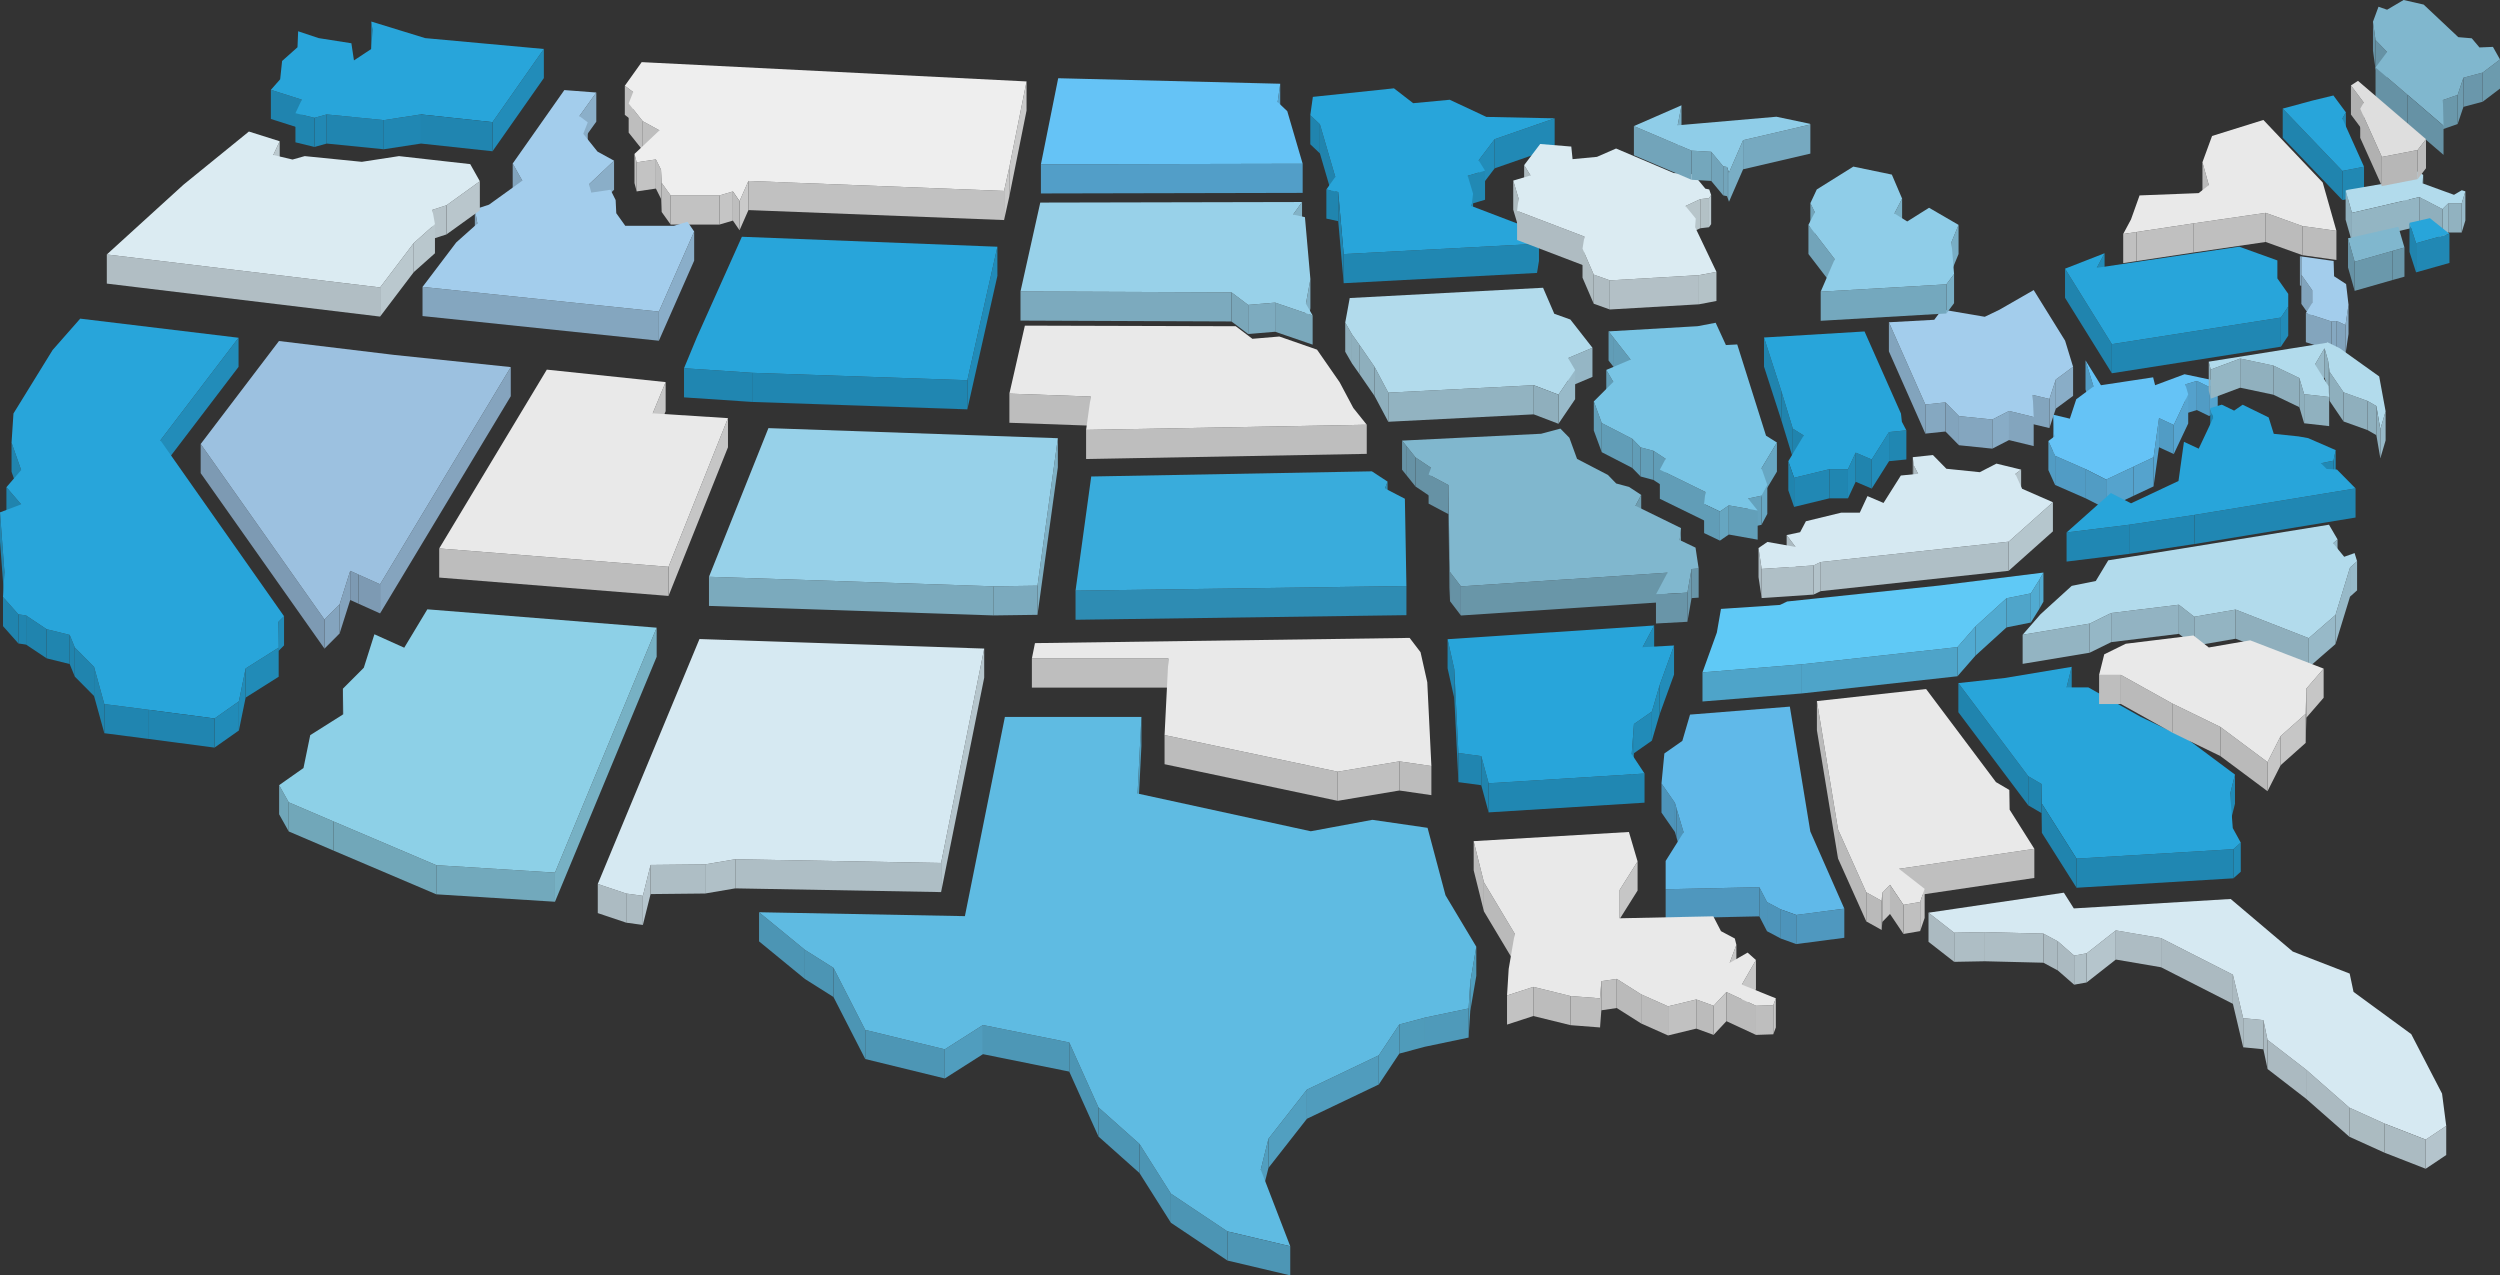 <?xml version="1.0" encoding="UTF-8"?>
<svg id="Layer_2" data-name="Layer 2" xmlns="http://www.w3.org/2000/svg" xmlns:xlink="http://www.w3.org/1999/xlink" viewBox="0 0 3896.85 1987.99">
  <rect x="0" y="0" width="3896.85" height="1987.99" fill="#333333" stroke="none"/>
  <defs>
    <style>
      .cls-1 {
        fill: #b7b7b7;
      }

      .cls-2 {
        fill: #7baabe;
      }

      .cls-3 {
        fill: #82a4bd;
      }

      .cls-4 {
        fill: #e9e9e9;
      }

      .cls-5 {
        fill: #dbebf2;
      }

      .cls-6 {
        fill: #51aad1;
      }

      .cls-7 {
        fill: #73a5bb;
      }

      .cls-8 {
        fill: #90b1bf;
      }

      .cls-9 {
        fill: #7caabe;
      }

      .cls-10 {
        fill: #abbac1;
      }

      .cls-11 {
        fill: #4f9bba;
      }

      .cls-12 {
        fill: #98d1e9;
      }

      .cls-13 {
        fill: #2189b4;
      }

      .cls-14 {
        fill: #c5c5c5;
      }

      .cls-15 {
        fill: #84a3bd;
      }

      .cls-16 {
        fill: #39acdc;
      }

      .cls-17 {
        fill: #6d9caf;
      }

      .cls-18 {
        fill: #cacaca;
      }

      .cls-19 {
        fill: #28a5da;
      }

      .cls-20 {
        fill: #519fc0;
      }

      .cls-21 {
        fill: #76a9c0;
      }

      .cls-22 {
        fill: #4c95b4;
      }

      .cls-23 {
        fill: #bfbfbf;
      }

      .cls-24 {
        fill: #79c5e5;
      }

      .cls-25 {
        fill: #6c9bae;
      }

      .cls-26 {
        fill: #218bb8;
      }

      .cls-27 {
        fill: #6996a9;
      }

      .cls-28 {
        fill: silver;
      }

      .cls-29 {
        fill: #7dabbf;
      }

      .cls-30 {
        fill: #79aec5;
      }

      .cls-31 {
        fill: #92b3c2;
      }

      .cls-32 {
        fill: #82b2c6;
      }

      .cls-33 {
        fill: #509ebe;
      }

      .cls-34 {
        fill: #a3cdec;
      }

      .cls-35 {
        fill: #2087b3;
      }

      .cls-36 {
        fill: #4ea4c9;
      }

      .cls-37 {
        fill: #b5c5cc;
      }

      .cls-38 {
        fill: #bababa;
      }

      .cls-39 {
        isolation: isolate;
      }

      .cls-40 {
        fill: #619db7;
      }

      .cls-41 {
        fill: #80b7ce;
      }

      .cls-42 {
        fill: #72a4ba;
      }

      .cls-43 {
        fill: #7aa7ba;
      }

      .cls-44 {
        fill: #519cc4;
      }

      .cls-45 {
        fill: #218ab7;
      }

      .cls-46 {
        fill: #80b0c5;
      }

      .cls-47 {
        fill: #4f9aba;
      }

      .cls-48 {
        fill: #9cc1e0;
      }

      .cls-49 {
        fill: #b6c3c9;
      }

      .cls-50 {
        fill: #afbfc6;
      }

      .cls-51 {
        fill: #c9c9c9;
      }

      .cls-52 {
        fill: #51aad0;
      }

      .cls-53 {
        fill: #60b9e9;
      }

      .cls-54 {
        fill: #2188b4;
      }

      .cls-55 {
        fill: #70a6b9;
      }

      .cls-56 {
        fill: #8bafc9;
      }

      .cls-57 {
        fill: #83a5bd;
      }

      .cls-58 {
        fill: #74a8be;
      }

      .cls-59 {
        fill: #b7c5ca;
      }

      .cls-60 {
        fill: #89adc7;
      }

      .cls-61 {
        fill: #4d97b6;
      }

      .cls-62 {
        fill: #66a6c1;
      }

      .cls-63 {
        fill: #2188b3;
      }

      .cls-64 {
        fill: #56a5d1;
      }

      .cls-65 {
        fill: #dedede;
      }

      .cls-66 {
        fill: #93b5c3;
      }

      .cls-67 {
        fill: #c3c3c3;
      }

      .cls-68 {
        fill: #4d96b5;
      }

      .cls-69 {
        fill: #509cbd;
      }

      .cls-70 {
        fill: #bdbdbd;
      }

      .cls-71 {
        fill: #abbbc1;
      }

      .cls-72 {
        fill: #b5c5cd;
      }

      .cls-73 {
        fill: #6c9aae;
      }

      .cls-74 {
        fill: #77b1c4;
      }

      .cls-75 {
        fill: #3092ba;
      }

      .cls-76 {
        fill: #2084af;
      }

      .cls-77 {
        fill: #6c9aad;
      }

      .cls-78 {
        fill: #7baabd;
      }

      .cls-79 {
        fill: #519cc5;
      }

      .cls-80 {
        fill: #95b6c5;
      }

      .cls-81 {
        fill: #4fa5ca;
      }

      .cls-82 {
        fill: #5fc9f6;
      }

      .cls-83 {
        fill: #97d1e9;
      }

      .cls-84 {
        fill: #97bac8;
      }

      .cls-85 {
        fill: #51abd1;
      }

      .cls-86 {
        fill: #519ebf;
      }

      .cls-87 {
        fill: #529ec8;
      }

      .cls-88 {
        fill: #b9c6cc;
      }

      .cls-89 {
        fill: #6995a8;
      }

      .cls-90 {
        fill: #4f97be;
      }

      .cls-91 {
        fill: #2189b5;
      }

      .cls-92 {
        fill: #7d9ab3;
      }

      .cls-93 {
        fill: #2086b1;
      }

      .cls-94 {
        fill: #95b7c6;
      }

      .cls-95 {
        fill: #6692a5;
      }

      .cls-96 {
        fill: #b2dbec;
      }

      .cls-97 {
        fill: #adbcc3;
      }

      .cls-98 {
        fill: #8eafbd;
      }

      .cls-99 {
        fill: #4f98bf;
      }

      .cls-100 {
        fill: #afbcc1;
      }

      .cls-101 {
        fill: #8dd0e7;
      }

      .cls-102 {
        fill: #92b3c1;
      }

      .cls-103 {
        fill: #2087b2;
      }

      .cls-104 {
        fill: #8aaec9;
      }

      .cls-105 {
        fill: #98bac9;
      }

      .cls-106 {
        fill: #74a7bc;
      }

      .cls-107 {
        fill: #afbcc2;
      }

      .cls-108 {
        fill: #2085b0;
      }

      .cls-109 {
        clip-path: url(#clippath);
      }

      .cls-110 {
        fill: #7fb0c4;
      }

      .cls-111 {
        fill: #509dbe;
      }

      .cls-112 {
        fill: #2e8cb3;
      }

      .cls-113 {
        fill: #bebebe;
      }

      .cls-114 {
        fill: #91b2c0;
      }

      .cls-115 {
        fill: #83a5be;
      }

      .cls-116 {
        fill: #4d94bb;
      }

      .cls-117 {
        fill: none;
      }

      .cls-118 {
        fill: #79afc5;
      }

      .cls-119 {
        fill: #4d94ba;
      }

      .cls-120 {
        fill: #96b8c6;
      }

      .cls-121 {
        fill: #78adc4;
      }

      .cls-122 {
        fill: #85a4be;
      }

      .cls-123 {
        fill: #6a97ab;
      }

      .cls-124 {
        fill: #72a9bc;
      }

      .cls-125 {
        fill: #c1c1c1;
      }

      .cls-126 {
        fill: #b3c1c6;
      }

      .cls-127 {
        fill: #bcbcbc;
      }

      .cls-128 {
        fill: #b5c6cd;
      }

      .cls-129 {
        fill: #b1b1b1;
      }

      .cls-130 {
        fill: #6996a8;
      }

      .cls-131 {
        fill: #88acc6;
      }

      .cls-132 {
        fill: #b3c0c6;
      }

      .cls-133 {
        fill: #7aa8bb;
      }

      .cls-134 {
        fill: #b1bec4;
      }

      .cls-135 {
        fill: #71a7b9;
      }

      .cls-136 {
        fill: #b8c5cb;
      }

      .cls-137 {
        fill: #bbb;
      }

      .cls-138 {
        fill: #bac8ce;
      }

      .cls-139 {
        fill: #b0c0c7;
      }

      .cls-140 {
        fill: #218cb8;
      }

      .cls-141 {
        fill: #2085af;
      }

      .cls-142 {
        fill: #b9c7cd;
      }

      .cls-143 {
        fill: #abbbc2;
      }

      .cls-144 {
        fill: #adbdc4;
      }

      .cls-145 {
        fill: #8aaec8;
      }

      .cls-146 {
        fill: #629eb8;
      }

      .cls-147 {
        fill: #90b0be;
      }

      .cls-148 {
        fill: #c2c2c2;
      }

      .cls-149 {
        fill: #509dbd;
      }

      .cls-150 {
        fill: #85a8c1;
      }

      .cls-151 {
        fill: #aebec5;
      }

      .cls-152 {
        fill: #93b4c2;
      }

      .cls-153 {
        fill: #65c3f6;
      }

      .cls-154 {
        fill: #2084ae;
      }

      .cls-155 {
        fill: #acbbc2;
      }

      .cls-156 {
        fill: #55a4cf;
      }

      .cls-157 {
        fill: #6d9baf;
      }

      .cls-158 {
        fill: #54a1cc;
      }

      .cls-159 {
        fill: #84a6bf;
      }

      .cls-160 {
        fill: #55a3cd;
      }

      .cls-161 {
        fill: #8fcde8;
      }

      .cls-162 {
        fill: #c6c6c6;
      }

      .cls-163 {
        fill: #eee;
      }

      .cls-164 {
        fill: #d6e9f2;
      }

      .cls-165 {
        fill: #64a2bd;
      }

      .cls-166 {
        fill: #79afc6;
      }

      .cls-167 {
        fill: #228cb9;
      }

      .cls-168 {
        fill: #5fbbe2;
      }

      .cls-169 {
        fill: #84a4be;
      }

      .cls-170 {
        fill: #8fafbd;
      }

      .cls-171 {
        fill: #218bb7;
      }

      .cls-172 {
        fill: #6a98ab;
      }

      .cls-173 {
        fill: #97b9c8;
      }

      .cls-174 {
        fill: #c4c4c4;
      }

      .cls-175 {
        fill: #b4c4cc;
      }

      .cls-176 {
        fill: #67a7c3;
      }

      .cls-177 {
        fill: #b4c2c7;
      }

      .cls-178 {
        fill: #629fb9;
      }

      .cls-179 {
        fill: #94b6c4;
      }

      .cls-180 {
        fill: #b3c3ca;
      }
    </style>
    <clipPath id="clippath">
      <path class="cls-117" d="M3755.1,279.44v45.4c0-.22-8.57-.72-8.57-1.43v-45.4c0,.71,8.57,1.21,8.57,1.43Z"/>
    </clipPath>
  </defs>
  <g id="countries">
    <g class="cls-39">
      <polygon class="cls-38" points="3443.03 288.56 3443.03 333.96 3433.03 298.32 3433.03 252.92 3443.03 288.56"/>
      <polygon class="cls-23" points="3531.53 331.78 3531.53 377.17 3419.45 393.54 3419.45 348.14 3531.53 331.78"/>
      <polygon class="cls-137" points="3588.76 352.33 3588.76 397.73 3531.53 377.17 3531.53 331.78 3588.76 352.33"/>
      <polygon class="cls-127" points="3641.86 359.83 3641.86 405.22 3588.76 397.73 3588.76 352.33 3641.86 359.83"/>
      <polygon class="cls-28" points="3419.45 348.14 3419.45 393.54 3330.09 407.02 3330.09 361.62 3419.45 348.14"/>
      <polygon class="cls-28" points="3330.09 361.62 3330.09 407.02 3309.53 410.14 3309.53 364.74 3330.09 361.62"/>
      <polygon class="cls-4" points="3528.03 186.98 3620.53 284.55 3641.86 359.83 3588.76 352.33 3531.53 331.78 3419.45 348.14 3330.09 361.62 3309.53 364.74 3321.67 342.02 3335.03 304.6 3427.03 301.04 3443.03 288.56 3433.03 252.92 3448.03 211.94 3528.03 186.98"/>
    </g>
    <g class="cls-39">
      <rect class="cls-113" x="1608.43" y="1026.41" width="212.81" height="45.4"/>
      <polygon class="cls-127" points="2231.16 1194.03 2231.16 1239.43 2181.24 1232.19 2181.24 1186.79 2231.16 1194.03"/>
      <polygon class="cls-127" points="2085.12 1202.88 2085.12 1248.28 1815.25 1191.2 1815.25 1145.8 2085.12 1202.88"/>
      <polygon class="cls-28" points="2181.24 1186.79 2181.24 1232.19 2085.12 1248.28 2085.12 1202.88 2181.24 1186.79"/>
      <polygon class="cls-4" points="2197.24 994.33 2214.26 1016.61 2224.75 1063.4 2231.16 1194.03 2181.24 1186.79 2085.12 1202.88 1815.25 1145.8 1821.24 1026.41 1608.43 1026.41 1613.24 1002.46 2197.24 994.33"/>
    </g>
    <g class="cls-39">
      <polygon class="cls-162" points="1037.57 595.6 1037.57 640.99 1017.39 689.67 1017.39 644.27 1037.57 595.6"/>
      <polygon class="cls-162" points="1134.72 651.78 1134.72 697.18 1042.06 928.9 1042.06 883.5 1134.72 651.78"/>
      <polygon class="cls-70" points="1042.06 883.5 1042.06 928.9 684.61 900.28 684.61 854.88 1042.06 883.5"/>
      <polygon class="cls-4" points="852.34 576.16 1037.57 595.6 1017.39 644.27 1134.72 651.78 1042.06 883.5 684.61 854.88 852.34 576.16"/>
    </g>
    <g class="cls-39">
      <polygon class="cls-113" points="986.93 143.5 986.93 188.9 973.93 179.1 973.93 133.7 986.93 143.5"/>
      <polygon class="cls-113" points="1001.92 188.94 1001.92 234.34 979.93 206.72 979.93 161.32 1001.92 188.94"/>
      <polygon class="cls-113" points="1027.93 203.2 1027.93 248.6 1001.92 234.34 1001.92 188.94 1027.93 203.2"/>
      <polygon class="cls-113" points="992.38 252.98 992.38 298.38 988.99 285.34 988.99 239.94 992.38 252.98"/>
      <polygon class="cls-67" points="1022.38 248.53 1022.38 293.92 992.38 298.38 992.38 252.98 1022.38 248.53"/>
      <polygon class="cls-51" points="1600.12 126.94 1600.12 172.34 1573.18 306.55 1573.18 261.16 1600.12 126.94"/>
      <polygon class="cls-113" points="1030.38 264.56 1030.38 309.96 1022.38 293.92 1022.38 248.53 1030.38 264.56"/>
      <polygon class="cls-113" points="1031.38 285.06 1031.38 330.46 1030.38 309.96 1030.38 264.56 1031.38 285.06"/>
      <polygon class="cls-51" points="1573.18 261.16 1573.18 306.55 1565.07 343.01 1565.07 297.61 1573.18 261.16"/>
      <polygon class="cls-125" points="1565.07 297.61 1565.07 343.01 1166.62 327.45 1166.62 282.05 1565.07 297.61"/>
      <polygon class="cls-113" points="1045.39 304.66 1045.39 350.06 1031.38 330.46 1031.38 285.06 1045.39 304.66"/>
      <polygon class="cls-14" points="1142.38 298.43 1142.38 343.83 1121.38 350.06 1121.38 304.66 1142.38 298.43"/>
      <rect class="cls-148" x="1045.39" y="304.66" width="76" height="45.4"/>
      <polygon class="cls-18" points="1166.62 282.05 1166.62 327.45 1152.76 358.94 1152.76 313.54 1166.62 282.05"/>
      <polygon class="cls-163" points="1000.22 96.85 1600.12 126.94 1573.18 261.16 1565.07 297.61 1166.62 282.05 1152.76 313.54 1142.38 298.43 1121.38 304.66 1045.39 304.66 1031.38 285.06 1030.38 264.56 1022.38 248.53 992.38 252.98 988.99 239.94 1027.93 203.2 1001.92 188.94 979.93 161.32 986.93 143.5 973.93 133.7 1000.22 96.85"/>
      <polygon class="cls-113" points="1152.76 313.54 1152.76 358.94 1142.38 343.83 1142.38 298.43 1152.76 313.54"/>
    </g>
    <g class="cls-39">
      <polygon class="cls-149" points="1779.17 1117.52 1779.17 1162.92 1773.18 1282.31 1773.18 1236.91 1779.17 1117.52"/>
      <polygon class="cls-22" points="1254.68 1480.6 1254.68 1526 1183.15 1467.35 1183.15 1421.95 1254.68 1480.6"/>
      <polygon class="cls-22" points="1299.17 1508.66 1299.17 1554.06 1254.68 1526 1254.68 1480.6 1299.17 1508.66"/>
      <polygon class="cls-33" points="2301.17 1475.7 2301.17 1521.09 2291.75 1575.94 2291.75 1530.54 2301.17 1475.7"/>
      <polygon class="cls-149" points="2291.75 1530.54 2291.75 1575.94 2289.17 1617.32 2289.17 1571.92 2291.75 1530.54"/>
      <polygon class="cls-47" points="2289.17 1571.92 2289.17 1617.32 2221.18 1631.58 2221.18 1586.18 2289.17 1571.92"/>
      <polygon class="cls-11" points="2221.18 1586.18 2221.18 1631.58 2181.17 1642.27 2181.17 1596.87 2221.18 1586.18"/>
      <polygon class="cls-22" points="1348.67 1605.34 1348.67 1650.74 1299.17 1554.06 1299.17 1508.66 1348.67 1605.34"/>
      <polygon class="cls-61" points="1666.67 1624.94 1666.67 1670.34 1532.18 1643.17 1532.18 1597.77 1666.67 1624.94"/>
      <polygon class="cls-68" points="1472.68 1635.64 1472.68 1681.04 1348.67 1650.74 1348.67 1605.34 1472.68 1635.64"/>
      <polygon class="cls-111" points="1532.18 1597.77 1532.18 1643.17 1472.68 1681.04 1472.68 1635.64 1532.18 1597.77"/>
      <polygon class="cls-20" points="2181.17 1596.87 2181.17 1642.27 2149.18 1690.39 2149.18 1644.99 2181.17 1596.87"/>
      <polygon class="cls-69" points="2149.18 1644.99 2149.18 1690.39 2037.17 1743.85 2037.17 1698.45 2149.18 1644.99"/>
      <polygon class="cls-22" points="1712.18 1726.07 1712.18 1771.47 1666.67 1670.34 1666.67 1624.94 1712.18 1726.07"/>
      <polygon class="cls-20" points="2037.17 1698.45 2037.17 1743.85 1977.17 1820.48 1977.17 1775.08 2037.17 1698.45"/>
      <polygon class="cls-22" points="1776.17 1783.1 1776.17 1828.5 1712.18 1771.47 1712.18 1726.07 1776.17 1783.1"/>
      <polygon class="cls-86" points="1977.17 1775.08 1977.17 1820.48 1965.17 1868.59 1965.17 1823.19 1977.17 1775.08"/>
      <polygon class="cls-22" points="1825.18 1860.61 1825.18 1906.01 1776.17 1828.5 1776.17 1783.1 1825.18 1860.61"/>
      <polygon class="cls-22" points="1913.17 1919.42 1913.17 1964.82 1825.18 1906.01 1825.18 1860.61 1913.17 1919.42"/>
      <polygon class="cls-168" points="2253.17 1395.51 2301.17 1475.7 2291.75 1530.54 2289.17 1571.92 2221.18 1586.18 2181.17 1596.87 2149.18 1644.99 2037.17 1698.45 1977.17 1775.08 1965.17 1823.19 2011.17 1942.59 1913.17 1919.42 1825.18 1860.61 1776.17 1783.1 1712.18 1726.07 1666.67 1624.94 1532.18 1597.77 1472.68 1635.64 1348.67 1605.34 1299.17 1508.66 1254.68 1480.6 1183.15 1421.95 1504.02 1428.04 1566.37 1117.52 1779.17 1117.52 1773.18 1236.91 2043.18 1295.72 2139.17 1277.9 2225.18 1290.37 2253.17 1395.51"/>
      <polygon class="cls-68" points="2011.17 1942.59 2011.17 1987.99 1913.17 1964.82 1913.17 1919.42 2011.17 1942.59"/>
    </g>
    <g class="cls-39">
      <polygon class="cls-37" points="1534.11 1010.95 1534.11 1056.35 1466.92 1390.54 1466.92 1345.14 1534.11 1010.95"/>
      <polygon class="cls-151" points="1466.92 1345.14 1466.92 1390.54 1146.08 1384.74 1146.08 1339.34 1466.92 1345.14"/>
      <polygon class="cls-139" points="1146.08 1339.34 1146.08 1384.74 1099.08 1392.76 1099.08 1347.36 1146.08 1339.34"/>
      <polygon class="cls-151" points="1099.08 1347.36 1099.08 1392.76 1014.08 1393.65 1014.08 1348.25 1099.08 1347.36"/>
      <polygon class="cls-155" points="976.08 1392.8 976.08 1438.2 931.78 1423.3 931.78 1377.9 976.08 1392.8"/>
      <polygon class="cls-97" points="1002.08 1396.37 1002.08 1441.76 976.08 1438.2 976.08 1392.8 1002.08 1396.37"/>
      <polygon class="cls-72" points="1014.08 1348.25 1014.08 1393.65 1002.08 1441.76 1002.08 1396.37 1014.08 1348.25"/>
      <polygon class="cls-164" points="1090.28 996.1 1534.11 1010.95 1466.92 1345.14 1146.08 1339.34 1099.08 1347.36 1014.08 1348.25 1002.08 1396.37 976.08 1392.8 931.78 1377.9 1090.28 996.1"/>
    </g>
    <g class="cls-39">
      <polygon class="cls-167" points="371.84 526.47 371.84 571.87 250.04 731.76 250.04 686.36 371.84 526.47"/>
      <polygon class="cls-154" points="32.99 732.71 32.99 778.11 18 735.34 18 689.94 32.99 732.71"/>
      <polygon class="cls-154" points="32.99 786.17 32.99 831.56 10 804.84 10 759.44 32.99 786.17"/>
      <polygon class="cls-154" points="6.99 892.19 6.99 937.59 0 844.04 0 798.64 6.99 892.19"/>
      <polygon class="cls-154" points="28.63 957.58 28.63 1002.98 4.68 975.96 4.68 930.56 28.63 957.58"/>
      <polygon class="cls-108" points="40.63 959.36 40.63 1004.76 28.63 1002.98 28.63 957.58 40.63 959.36"/>
      <polygon class="cls-167" points="442.76 960.58 442.76 1005.98 433.79 1014.97 433.79 969.57 442.76 960.58"/>
      <polygon class="cls-154" points="72.62 980.75 72.62 1026.15 40.63 1004.76 40.63 959.36 72.62 980.75"/>
      <polygon class="cls-141" points="108.62 989.66 108.62 1035.06 72.62 1026.15 72.62 980.75 108.62 989.66"/>
      <polygon class="cls-154" points="116.62 1009.26 116.62 1054.66 108.62 1035.06 108.62 989.66 116.62 1009.26"/>
      <polygon class="cls-154" points="146.63 1039.55 146.63 1084.95 116.62 1054.66 116.62 1009.26 146.63 1039.55"/>
      <polygon class="cls-171" points="434.38 1009.45 434.38 1054.85 382.88 1087.36 382.88 1041.97 434.38 1009.45"/>
      <polygon class="cls-26" points="382.88 1041.97 382.88 1087.36 372.38 1138.6 372.38 1093.2 382.88 1041.97"/>
      <polygon class="cls-154" points="162.62 1097.47 162.62 1142.87 146.63 1084.95 146.63 1039.55 162.62 1097.47"/>
      <polygon class="cls-108" points="232.1 1106.47 232.1 1151.87 162.62 1142.87 162.62 1097.47 232.1 1106.47"/>
      <polygon class="cls-26" points="372.38 1093.2 372.38 1138.6 334.38 1165.33 334.38 1119.93 372.38 1093.2"/>
      <polygon class="cls-19" points="125.01 496.67 371.84 526.47 250.04 686.36 442.76 960.58 433.79 969.57 434.38 1009.45 382.88 1041.97 372.38 1093.2 334.38 1119.93 232.1 1106.47 162.62 1097.47 146.63 1039.55 116.62 1009.26 108.62 989.66 72.62 980.75 40.63 959.36 28.63 957.58 4.68 930.56 6.99 892.19 0 798.64 32.99 786.17 10 759.44 32.99 732.71 18 689.94 21 644.5 82 545.59 125.01 496.67"/>
      <polygon class="cls-108" points="334.38 1119.93 334.38 1165.33 232.1 1151.87 232.1 1106.47 334.38 1119.93"/>
    </g>
    <g class="cls-39">
      <polygon class="cls-92" points="558.76 895.61 558.76 941.01 545.9 935.22 545.9 889.82 558.76 895.61"/>
      <polygon class="cls-92" points="592.41 910.75 592.41 956.15 558.76 941.01 558.76 895.61 592.41 910.75"/>
      <polygon class="cls-122" points="796.17 572.19 796.17 617.59 592.41 956.15 592.41 910.75 796.17 572.19"/>
      <polygon class="cls-15" points="545.9 889.82 545.9 935.22 529.41 987.34 529.41 941.94 545.9 889.82"/>
      <polygon class="cls-169" points="529.41 941.94 529.41 987.34 505.76 1011.05 505.76 965.65 529.41 941.94"/>
      <polygon class="cls-92" points="505.76 965.65 505.76 1011.05 312.81 737.5 312.81 692.1 505.76 965.65"/>
      <polygon class="cls-48" points="434.84 531.55 614.47 553.23 796.17 572.19 592.41 910.75 558.76 895.61 545.9 889.82 529.41 941.94 505.76 965.65 312.81 692.1 434.84 531.55"/>
    </g>
    <g class="cls-39">
      <polygon class="cls-110" points="1648.91 683.04 1648.91 728.44 1617.19 958.35 1617.19 912.95 1648.91 683.04"/>
      <polygon class="cls-2" points="1617.19 912.95 1617.19 958.35 1548.94 959.3 1548.94 913.91 1617.19 912.95"/>
      <polygon class="cls-78" points="1548.94 913.91 1548.94 959.3 1105.11 944.45 1105.11 899.05 1548.94 913.91"/>
      <polygon class="cls-83" points="1197.77 667.33 1648.91 683.04 1617.19 912.95 1548.94 913.91 1105.11 899.05 1197.77 667.33"/>
    </g>
    <g class="cls-39">
      <polygon class="cls-98" points="2107.37 521.12 2107.37 566.52 2096.86 548.26 2096.86 502.86 2107.37 521.12"/>
      <polygon class="cls-98" points="2118.72 537.19 2118.72 582.59 2107.37 566.52 2107.37 521.12 2118.72 537.19"/>
      <polygon class="cls-80" points="2482.22 542.09 2482.22 587.49 2444.22 603.53 2444.22 558.13 2482.22 542.09"/>
      <polygon class="cls-98" points="2142.65 571.95 2142.65 617.35 2118.72 582.59 2118.72 537.19 2142.65 571.95"/>
      <polygon class="cls-102" points="2390.72 600.46 2390.72 645.86 2163.95 657.43 2163.95 612.03 2390.72 600.46"/>
      <polygon class="cls-98" points="2163.95 612.03 2163.95 657.43 2142.65 617.35 2142.65 571.95 2163.95 612.03"/>
      <polygon class="cls-105" points="2455.22 576.85 2455.22 622.25 2429.22 660.56 2429.22 615.16 2455.22 576.85"/>
      <polygon class="cls-96" points="2405.22 448.54 2422.72 489.08 2447.78 498.05 2482.22 542.09 2444.22 558.13 2455.22 576.85 2429.22 615.16 2390.72 600.46 2163.95 612.03 2142.65 571.95 2118.72 537.19 2107.37 521.12 2096.86 502.86 2100.54 482.8 2103.87 464.55 2405.22 448.54"/>
      <polygon class="cls-170" points="2429.22 615.16 2429.22 660.56 2390.72 645.86 2390.72 600.46 2429.22 615.16"/>
    </g>
    <g class="cls-39">
      <polygon class="cls-154" points="2057.41 193.77 2057.41 239.17 2042.41 224.92 2042.41 179.52 2057.41 193.77"/>
      <polygon class="cls-91" points="2423.3 184.45 2423.3 229.85 2329.8 262.38 2329.8 216.98 2423.3 184.45"/>
      <polygon class="cls-167" points="2329.8 216.98 2329.8 262.38 2304.81 295.34 2304.81 249.95 2329.8 216.98"/>
      <polygon class="cls-13" points="2314.81 265.98 2314.81 311.38 2287.81 319.4 2287.81 274 2314.81 265.98"/>
      <polygon class="cls-154" points="2081.4 275.75 2081.4 321.15 2057.41 239.17 2057.41 193.77 2081.4 275.75"/>
      <polygon class="cls-141" points="2085.96 299.36 2085.96 344.76 2067.45 340.75 2067.45 295.35 2085.96 299.36"/>
      <polygon class="cls-171" points="2296.1 301.84 2296.1 347.24 2293.8 366.63 2293.8 321.23 2296.1 301.84"/>
      <polygon class="cls-26" points="2398.81 361.32 2398.81 406.72 2395.81 425.43 2395.81 380.03 2398.81 361.32"/>
      <polygon class="cls-103" points="2395.81 380.03 2395.81 425.43 2094.45 441.44 2094.45 396.04 2395.81 380.03"/>
      <polygon class="cls-19" points="2172.81 137.68 2202.8 160.85 2259.81 155.5 2316.81 182.22 2423.3 184.45 2329.8 216.98 2304.81 249.95 2314.81 265.98 2287.81 274 2296.1 301.84 2293.8 321.23 2398.81 361.32 2395.81 380.03 2094.45 396.04 2085.96 299.36 2067.45 295.35 2081.4 275.75 2057.41 193.77 2042.41 179.52 2046.4 151.01 2172.81 137.68"/>
      <polygon class="cls-154" points="2094.45 396.04 2094.45 441.44 2085.96 344.76 2085.96 299.36 2094.45 396.04"/>
    </g>
    <g class="cls-39">
      <polygon class="cls-75" points="2162.84 750.68 2162.84 796.08 2158.83 806.77 2158.83 761.37 2162.84 750.68"/>
      <polygon class="cls-112" points="2192.24 913.49 2192.24 958.88 1676.49 966.06 1676.49 920.66 2192.24 913.49"/>
      <polygon class="cls-16" points="2138.41 734.68 2162.84 750.68 2158.83 761.37 2189.84 777.41 2192.24 913.49 1676.49 920.66 1700.94 742.74 2138.41 734.68"/>
    </g>
    <g class="cls-39">
      <polygon class="cls-156" points="1995.52 130.53 1995.52 175.93 1991.51 204.44 1991.51 159.04 1995.52 130.53"/>
      <polygon class="cls-87" points="2030.52 255.27 2030.52 300.66 1622.51 301.55 1622.51 256.16 2030.52 255.27"/>
      <polygon class="cls-153" points="1649.45 121.94 1995.52 130.53 1991.51 159.04 2006.51 173.29 2030.52 255.27 1622.51 256.16 1649.45 121.94"/>
    </g>
    <g class="cls-39">
      <polygon class="cls-56" points="929.48 144.22 929.48 189.62 903.16 226.36 903.16 180.96 929.48 144.22"/>
      <polygon class="cls-145" points="916.15 190.76 916.15 236.16 909.16 253.97 909.16 208.58 916.15 190.76"/>
      <polygon class="cls-3" points="814.16 281.64 814.16 327.04 799.15 300.31 799.15 254.91 814.16 281.64"/>
      <polygon class="cls-145" points="957.16 250.45 957.16 295.85 918.22 332.59 918.22 287.19 957.16 250.45"/>
      <polygon class="cls-3" points="744.16 348.46 744.16 393.86 740.16 371.59 740.16 326.19 744.16 348.46"/>
      <polygon class="cls-159" points="1027.02 485.71 1027.02 531.11 658.61 492.65 658.61 447.25 1027.02 485.71"/>
      <polygon class="cls-104" points="1082.02 360.91 1082.02 406.31 1027.02 531.11 1027.02 485.71 1082.02 360.91"/>
      <polygon class="cls-34" points="879.66 140.41 929.48 144.22 903.16 180.96 916.15 190.76 909.16 208.58 931.36 236.31 957.16 250.45 918.22 287.19 921.62 300.24 951.61 295.78 959.62 311.82 960.61 332.32 974.61 351.92 1050.61 351.92 1071.61 345.68 1082.02 360.91 1027.02 485.71 658.61 447.25 711.16 377.87 744.16 348.46 740.16 326.19 762.16 319.06 814.16 281.64 799.15 254.91 879.66 140.41"/>
    </g>
    <g class="cls-39">
      <polygon class="cls-154" points="580.72 46.93 580.72 92.33 578.72 78.97 578.72 33.57 580.72 46.93"/>
      <polygon class="cls-76" points="470.42 155.38 470.42 200.78 422.22 185.44 422.22 140.04 470.42 155.38"/>
      <polygon class="cls-54" points="509.22 178.37 509.22 223.77 490.25 229.08 490.25 183.68 509.22 178.37"/>
      <polygon class="cls-141" points="490.25 183.68 490.25 229.08 460.52 221.84 460.52 176.44 490.25 183.68"/>
      <polygon class="cls-108" points="598.22 187.27 598.22 232.67 509.22 223.77 509.22 178.37 598.22 187.27"/>
      <polygon class="cls-35" points="656.22 178.36 656.22 223.76 598.22 232.67 598.22 187.27 656.22 178.36"/>
      <polygon class="cls-167" points="847.72 76.34 847.72 121.74 767.72 235.79 767.72 190.39 847.72 76.34"/>
      <polygon class="cls-19" points="578.72 33.57 662.72 59.41 847.72 76.34 767.72 190.39 656.22 178.36 598.22 187.27 509.22 178.37 490.25 183.68 460.52 176.44 470.42 155.38 422.22 140.04 436.72 123.56 439.72 95.05 463.72 73.67 464.72 48.72 496.72 59.41 547.72 67.43 551.72 94.16 578.72 76.34 580.72 46.93 578.72 33.57"/>
      <polygon class="cls-108" points="767.72 190.39 767.72 235.79 656.22 223.76 656.22 178.36 767.72 190.39"/>
    </g>
    <g class="cls-39">
      <polygon class="cls-93" points="1172.34 581.11 1172.34 626.51 1066.2 619.39 1066.2 573.99 1172.34 581.11"/>
      <polygon class="cls-93" points="1507.84 592.68 1507.84 638.08 1172.34 626.51 1172.34 581.11 1507.84 592.68"/>
      <polygon class="cls-26" points="1554.69 384.58 1554.69 429.97 1507.84 638.08 1507.84 592.68 1554.69 384.58"/>
      <polygon class="cls-19" points="1156.39 369.06 1554.69 384.58 1507.84 592.68 1172.34 581.11 1066.2 573.99 1086.39 525.32 1156.39 369.06"/>
    </g>
    <g class="cls-39">
      <polygon class="cls-32" points="2029.56 314.89 2029.56 360.29 2015.57 379.9 2015.57 334.5 2029.56 314.89"/>
      <polygon class="cls-9" points="1919.56 455.67 1919.56 501.07 1590.68 499.73 1590.68 454.33 1919.56 455.67"/>
      <polygon class="cls-46" points="2042.57 435.18 2042.57 480.57 2035.57 518.89 2035.57 473.49 2042.57 435.18"/>
      <polygon class="cls-43" points="1945.57 475.27 1945.57 520.67 1919.56 501.07 1919.56 455.67 1945.57 475.27"/>
      <polygon class="cls-29" points="1987.57 471.71 1987.57 517.11 1945.57 520.67 1945.57 475.27 1987.57 471.71"/>
      <polygon class="cls-133" points="2046.07 491.76 2046.07 537.16 1987.57 517.11 1987.57 471.71 2046.07 491.76"/>
      <polygon class="cls-12" points="2035.57 473.49 2046.07 491.76 1987.57 471.71 1945.57 475.27 1919.56 455.67 1590.68 454.33 1621.51 315.78 2029.56 314.89 2015.57 334.5 2034.06 338.51 2042.57 435.18 2035.57 473.49"/>
    </g>
    <g class="cls-39">
      <polygon class="cls-119" points="2610.83 1251.54 2610.83 1296.94 2589.82 1266.64 2589.82 1221.24 2610.83 1251.54"/>
      <polygon class="cls-119" points="2613.46 1260.74 2613.46 1306.14 2610.83 1296.94 2610.83 1251.54 2613.46 1260.74"/>
      <polygon class="cls-119" points="2624.32 1297.42 2624.32 1342.82 2613.46 1306.14 2613.46 1260.74 2624.32 1297.42"/>
      <polygon class="cls-90" points="2742.32 1382.95 2742.32 1428.35 2596.32 1431.46 2596.32 1386.06 2742.32 1382.95"/>
      <polygon class="cls-119" points="2754.32 1406.12 2754.32 1451.52 2742.32 1428.35 2742.32 1382.95 2754.32 1406.12"/>
      <polygon class="cls-119" points="2775.89 1417.56 2775.89 1462.96 2754.32 1451.52 2754.32 1406.12 2775.89 1417.56"/>
      <polygon class="cls-99" points="2874.82 1416.37 2874.82 1461.77 2799.82 1471.57 2799.82 1426.17 2874.82 1416.37"/>
      <polygon class="cls-53" points="2789.9 1101.43 2821.82 1296.08 2874.82 1416.37 2799.82 1426.17 2775.89 1417.56 2754.32 1406.12 2742.32 1382.95 2596.32 1386.06 2596.32 1341.97 2624.32 1297.42 2613.46 1260.74 2610.83 1251.54 2589.82 1221.24 2594.32 1174.46 2622.32 1154.86 2634.32 1113.87 2789.9 1101.43"/>
      <polygon class="cls-116" points="2799.82 1426.17 2799.82 1471.57 2775.89 1462.96 2775.89 1417.56 2799.82 1426.17"/>
    </g>
    <g class="cls-39">
      <polygon class="cls-6" points="3185.18 892.48 3185.18 937.88 3178.57 949.46 3178.57 904.06 3185.18 892.48"/>
      <polygon class="cls-85" points="3178.57 904.06 3178.57 949.46 3165.57 970.35 3165.57 924.95 3178.57 904.06"/>
      <polygon class="cls-81" points="3165.57 924.95 3165.57 970.35 3127.66 977.93 3127.66 932.53 3165.57 924.95"/>
      <polygon class="cls-52" points="3127.66 932.53 3127.66 977.93 3079.16 1022.04 3079.16 976.64 3127.66 932.53"/>
      <polygon class="cls-6" points="3079.16 976.64 3079.16 1022.04 3051.16 1054.11 3051.16 1008.71 3079.16 976.64"/>
      <polygon class="cls-36" points="3051.16 1008.71 3051.16 1054.11 2808.74 1080.88 2808.74 1035.48 3051.16 1008.71"/>
      <polygon class="cls-36" points="2808.74 1035.48 2808.74 1080.88 2653.73 1093.45 2653.73 1048.05 2808.74 1035.48"/>
      <polygon class="cls-82" points="3185.18 892.48 3178.57 904.06 3165.57 924.95 3127.66 932.53 3079.16 976.64 3051.16 1008.71 2808.74 1035.48 2653.73 1048.05 2676.11 986.01 2677.73 976.77 2682.56 949.13 2774.53 942.92 2785.73 937.57 3023.74 912.61 3185.18 892.48"/>
    </g>
    <g class="cls-39">
      <polygon class="cls-26" points="3229.27 1039.44 3229.27 1084.84 3221.27 1116.91 3221.27 1071.52 3229.27 1039.44"/>
      <polygon class="cls-154" points="3161.47 1209.89 3161.47 1255.28 3052.57 1110.19 3052.57 1064.79 3161.47 1209.89"/>
      <polygon class="cls-154" points="3182.27 1222.1 3182.27 1267.5 3161.47 1255.28 3161.47 1209.89 3182.27 1222.1"/>
      <polygon class="cls-26" points="3483.77 1207.4 3483.77 1252.8 3476.28 1282.65 3476.28 1237.25 3483.77 1207.4"/>
      <polygon class="cls-154" points="3182.77 1252.83 3182.77 1298.23 3182.27 1267.5 3182.27 1222.1 3182.77 1252.83"/>
      <polygon class="cls-140" points="3492.77 1313.43 3492.77 1358.83 3481.27 1369.07 3481.27 1323.68 3492.77 1313.43"/>
      <polygon class="cls-103" points="3481.27 1323.68 3481.27 1369.07 3236.77 1383.77 3236.77 1338.37 3481.27 1323.68"/>
      <polygon class="cls-19" points="3480.3 1290.76 3492.77 1313.43 3481.27 1323.68 3236.77 1338.37 3182.77 1252.83 3182.27 1222.1 3161.47 1209.89 3052.57 1064.79 3124.77 1056.82 3229.27 1039.44 3221.27 1071.52 3255.27 1071.52 3336.78 1117.4 3410.27 1152.6 3483.77 1207.4 3476.28 1237.25 3480.3 1290.76"/>
      <polygon class="cls-154" points="3236.77 1338.37 3236.77 1383.77 3182.77 1298.23 3182.77 1252.83 3236.77 1338.37"/>
    </g>
    <g class="cls-39">
      <polygon class="cls-173" points="3643.61 840.73 3643.61 886.13 3636.77 892.23 3636.77 846.83 3643.61 840.73"/>
      <polygon class="cls-173" points="3674.09 874.82 3674.09 920.22 3663.07 930.03 3663.07 884.63 3674.09 874.82"/>
      <polygon class="cls-31" points="3396.28 942.61 3396.28 988.01 3290.78 1000.93 3290.78 955.53 3396.28 942.61"/>
      <polygon class="cls-173" points="3663.07 884.63 3663.07 930.03 3640.37 1003.98 3640.37 958.58 3663.07 884.63"/>
      <polygon class="cls-98" points="3420.28 961.33 3420.28 1006.72 3396.28 988.01 3396.28 942.61 3420.28 961.33"/>
      <polygon class="cls-152" points="3484.77 950.19 3484.77 995.59 3420.28 1006.72 3420.28 961.33 3484.77 950.19"/>
      <polygon class="cls-94" points="3290.78 955.53 3290.78 1000.93 3257.27 1017.41 3257.27 972.02 3290.78 955.53"/>
      <polygon class="cls-152" points="3257.27 972.02 3257.27 1017.41 3152.77 1034.79 3152.77 989.39 3257.27 972.02"/>
      <polygon class="cls-170" points="3598.78 994.73 3598.78 1040.13 3484.77 995.59 3484.77 950.19 3598.78 994.73"/>
      <polygon class="cls-173" points="3640.37 958.58 3640.37 1003.98 3598.78 1040.13 3598.78 994.73 3640.37 958.58"/>
      <polygon class="cls-96" points="3630.28 817.87 3643.61 840.73 3636.77 846.83 3653.99 867.88 3670.2 862.11 3674.09 874.82 3663.07 884.63 3640.37 958.58 3598.78 994.73 3484.77 950.19 3420.28 961.33 3396.28 942.61 3290.78 955.53 3257.27 972.02 3152.77 989.39 3180.77 957.32 3229.27 913.21 3266.78 905.63 3286.22 873.4 3382.3 858.06 3630.28 817.87"/>
    </g>
    <g class="cls-39">
      <polygon class="cls-151" points="3094.03 1452.96 3094.03 1498.36 3046.03 1499.25 3046.03 1453.85 3094.03 1452.96"/>
      <polygon class="cls-10" points="3046.03 1453.85 3046.03 1499.25 3006.04 1468.06 3006.04 1422.66 3046.03 1453.85"/>
      <polygon class="cls-151" points="3185.07 1455.23 3185.07 1500.63 3094.03 1498.36 3094.03 1452.96 3185.07 1455.23"/>
      <polygon class="cls-97" points="3368.53 1462.31 3368.53 1507.71 3298.03 1495.68 3298.03 1450.28 3368.53 1462.31"/>
      <polygon class="cls-10" points="3207.57 1467.26 3207.57 1512.66 3185.07 1500.63 3185.07 1455.23 3207.57 1467.26"/>
      <polygon class="cls-37" points="3298.03 1450.28 3298.03 1495.68 3252.57 1531.37 3252.57 1485.97 3298.03 1450.28"/>
      <polygon class="cls-139" points="3252.57 1485.97 3252.57 1531.37 3233.03 1534.89 3233.03 1489.49 3252.57 1485.97"/>
      <polygon class="cls-10" points="3233.03 1489.49 3233.03 1534.89 3207.57 1512.66 3207.57 1467.26 3233.03 1489.49"/>
      <polygon class="cls-10" points="3480.53 1519.33 3480.53 1564.73 3368.53 1507.71 3368.53 1462.31 3480.53 1519.33"/>
      <polygon class="cls-10" points="3496.54 1587.05 3496.54 1632.45 3480.53 1564.73 3480.53 1519.33 3496.54 1587.05"/>
      <polygon class="cls-144" points="3528.04 1590.17 3528.04 1635.57 3496.54 1632.45 3496.54 1587.05 3528.04 1590.17"/>
      <polygon class="cls-10" points="3534.53 1620.91 3534.53 1666.31 3528.04 1635.57 3528.04 1590.17 3534.53 1620.91"/>
      <polygon class="cls-10" points="3594.53 1667.25 3594.53 1712.64 3534.53 1666.31 3534.53 1620.91 3594.53 1667.25"/>
      <polygon class="cls-10" points="3662.03 1726.5 3662.03 1771.9 3594.53 1712.64 3594.53 1667.25 3662.03 1726.5"/>
      <polygon class="cls-71" points="3717.04 1751.45 3717.04 1796.84 3662.03 1771.9 3662.03 1726.5 3717.04 1751.45"/>
      <polygon class="cls-175" points="3813.03 1755.01 3813.03 1800.41 3781.03 1821.79 3781.03 1776.39 3813.03 1755.01"/>
      <polygon class="cls-164" points="3217.03 1391.48 3232.53 1415.98 3477.03 1401.28 3573.76 1483.18 3662.53 1517.55 3668.53 1546.07 3758.53 1612 3806.53 1704.66 3813.03 1755.01 3781.03 1776.39 3717.04 1751.45 3662.03 1726.5 3594.53 1667.25 3534.53 1620.91 3528.04 1590.17 3496.54 1587.05 3480.53 1519.33 3368.53 1462.31 3298.03 1450.28 3252.57 1485.97 3233.03 1489.49 3207.57 1467.26 3185.07 1455.23 3094.03 1452.96 3046.03 1453.85 3006.04 1422.66 3217.03 1391.48"/>
      <polygon class="cls-143" points="3781.03 1776.39 3781.03 1821.79 3717.04 1796.84 3717.04 1751.45 3781.03 1776.39"/>
    </g>
    <g class="cls-39">
      <polygon class="cls-167" points="2578.4 974.96 2578.4 1020.36 2560.4 1054.23 2560.4 1008.83 2578.4 974.96"/>
      <polygon class="cls-154" points="2266.89 1043.14 2266.89 1088.54 2256.41 1041.75 2256.41 996.35 2266.89 1043.14"/>
      <polygon class="cls-167" points="2609.4 1006.16 2609.4 1051.56 2586.9 1113.49 2586.9 1068.09 2609.4 1006.16"/>
      <polygon class="cls-140" points="2586.9 1068.09 2586.9 1113.49 2574.89 1154.47 2574.89 1109.07 2586.9 1068.09"/>
      <polygon class="cls-26" points="2574.89 1109.07 2574.89 1154.47 2546.89 1174.08 2546.89 1128.68 2574.89 1109.07"/>
      <polygon class="cls-154" points="2273.31 1173.77 2273.31 1219.17 2266.89 1088.54 2266.89 1043.14 2273.31 1173.77"/>
      <polygon class="cls-45" points="2546.89 1128.68 2546.89 1174.08 2543.39 1220.85 2543.39 1175.46 2546.89 1128.68"/>
      <polygon class="cls-108" points="2308.9 1178.57 2308.9 1223.97 2273.31 1219.17 2273.31 1173.77 2308.9 1178.57"/>
      <polygon class="cls-103" points="2563.4 1205.75 2563.4 1251.15 2320.4 1266.3 2320.4 1220.9 2563.4 1205.75"/>
      <polygon class="cls-154" points="2320.4 1220.9 2320.4 1266.3 2308.9 1223.97 2308.9 1178.57 2320.4 1220.9"/>
      <polygon class="cls-19" points="2560.4 1008.83 2609.4 1006.16 2586.9 1068.09 2574.89 1109.07 2546.89 1128.68 2543.39 1175.46 2563.4 1205.75 2320.4 1220.9 2308.9 1178.57 2273.31 1173.77 2266.89 1043.14 2256.41 996.35 2578.4 974.96 2560.4 1008.83"/>
    </g>
    <g class="cls-39">
      <polygon class="cls-40" points="2515.74 527.3 2515.74 572.7 2507.31 561.92 2507.31 516.52 2515.74 527.3"/>
      <polygon class="cls-40" points="2541.75 560.57 2541.75 605.97 2515.74 572.7 2515.74 527.3 2541.75 560.57"/>
      <polygon class="cls-40" points="2514.75 595.32 2514.75 640.72 2503.76 622.01 2503.76 576.61 2514.75 595.32"/>
      <polygon class="cls-40" points="2496.75 659.47 2496.75 704.87 2484.33 671.09 2484.33 625.69 2496.75 659.47"/>
      <polygon class="cls-40" points="2544.27 683.97 2544.27 729.37 2496.75 704.87 2496.75 659.47 2544.27 683.97"/>
      <polygon class="cls-40" points="2557.27 697.34 2557.27 742.74 2544.27 729.37 2544.27 683.97 2557.27 697.34"/>
      <polygon class="cls-146" points="2577.27 702.69 2577.27 748.09 2557.27 742.74 2557.27 697.34 2577.27 702.69"/>
      <polygon class="cls-40" points="2596.27 715.16 2596.27 760.56 2577.27 748.09 2577.27 702.69 2596.27 715.16"/>
      <polygon class="cls-176" points="2769.76 689.77 2769.76 735.17 2745.76 775.26 2745.76 729.86 2769.76 689.77"/>
      <polygon class="cls-40" points="2658.27 766.84 2658.27 812.24 2587.27 777.48 2587.27 732.09 2658.27 766.84"/>
      <polygon class="cls-176" points="2754.76 755.7 2754.76 801.1 2745.76 818.03 2745.76 772.63 2754.76 755.7"/>
      <polygon class="cls-165" points="2745.76 772.63 2745.76 818.03 2724.76 822.49 2724.76 777.09 2745.76 772.63"/>
      <polygon class="cls-178" points="2739.75 795.8 2739.75 841.2 2694.75 833.18 2694.75 787.78 2739.75 795.8"/>
      <polygon class="cls-62" points="2694.75 787.78 2694.75 833.18 2680.92 842.7 2680.92 797.3 2694.75 787.78"/>
      <polygon class="cls-24" points="2674.26 503.1 2690.25 537.85 2707.88 536.89 2752.76 679.07 2769.76 689.77 2745.76 729.86 2754.76 755.7 2745.76 772.63 2724.76 777.09 2739.75 795.8 2694.75 787.78 2680.92 797.3 2656.27 785.55 2658.27 766.84 2587.27 732.09 2596.27 715.16 2577.27 702.69 2557.27 697.34 2544.27 683.97 2496.75 659.47 2484.33 625.69 2514.75 595.32 2503.76 576.61 2533.53 564.05 2541.75 560.57 2515.74 527.3 2507.31 516.52 2646.25 508.45 2674.26 503.1"/>
      <polygon class="cls-40" points="2680.92 797.3 2680.92 842.7 2656.27 830.95 2656.27 785.55 2680.92 797.3"/>
    </g>
    <g class="cls-39">
      <polygon class="cls-154" points="2776.58 609.39 2776.58 654.78 2749.63 571.48 2749.63 526.08 2776.58 609.39"/>
      <polygon class="cls-154" points="2794.52 668.11 2794.52 713.51 2776.58 654.78 2776.58 609.39 2794.52 668.11"/>
      <polygon class="cls-103" points="2971.52 670.79 2971.52 716.19 2944.52 718.86 2944.52 673.46 2971.52 670.79"/>
      <polygon class="cls-154" points="2811.52 678.81 2811.52 724.21 2794.52 713.51 2794.52 668.11 2811.52 678.81"/>
      <polygon class="cls-154" points="2917.52 716.22 2917.52 761.62 2892.52 750.93 2892.52 705.53 2917.52 716.22"/>
      <polygon class="cls-167" points="2944.52 673.46 2944.52 718.86 2917.52 761.62 2917.52 716.22 2944.52 673.46"/>
      <rect class="cls-93" x="2851.51" y="731.37" width="29.01" height="45.4"/>
      <polygon class="cls-167" points="2892.52 705.53 2892.52 750.93 2880.52 776.77 2880.52 731.37 2892.52 705.53"/>
      <polygon class="cls-54" points="2851.51 731.37 2851.51 776.77 2796.52 790.14 2796.52 744.74 2851.51 731.37"/>
      <polygon class="cls-19" points="2906.32 516.66 2963.13 644.69 2964.52 657.42 2971.52 670.79 2944.52 673.46 2917.52 716.22 2892.52 705.53 2880.52 731.37 2851.51 731.37 2796.52 744.74 2787.52 718.9 2811.52 678.81 2794.52 668.11 2776.58 609.39 2749.63 526.08 2906.32 516.66"/>
      <polygon class="cls-154" points="2796.52 744.74 2796.52 790.14 2787.52 764.3 2787.52 718.9 2796.52 744.74"/>
    </g>
    <g class="cls-39">
      <polygon class="cls-60" points="3231.4 571.71 3231.4 617.11 3204.49 636.97 3204.49 591.57 3231.4 571.71"/>
      <polygon class="cls-145" points="3204.49 591.57 3204.49 636.97 3194.49 667.27 3194.49 621.87 3204.49 591.57"/>
      <polygon class="cls-115" points="3194.49 621.87 3194.49 667.27 3168.49 661.03 3168.49 615.63 3194.49 621.87"/>
      <polygon class="cls-3" points="3001.1 630.52 3001.1 675.92 2944.29 547.73 2944.29 502.33 3001.1 630.52"/>
      <polygon class="cls-150" points="3032.49 627.21 3032.49 672.61 3001.1 675.92 3001.1 630.52 3032.49 627.21"/>
      <polygon class="cls-3" points="3053.49 648.59 3053.49 693.99 3032.49 672.61 3032.49 627.21 3053.49 648.59"/>
      <polygon class="cls-115" points="3169.99 649.93 3169.99 695.33 3131.49 685.97 3131.49 640.58 3169.99 649.93"/>
      <polygon class="cls-159" points="3105.49 653.94 3105.49 699.34 3053.49 693.99 3053.49 648.59 3105.49 653.94"/>
      <polygon class="cls-131" points="3131.49 640.58 3131.49 685.97 3105.49 699.34 3105.49 653.94 3131.49 640.58"/>
      <polygon class="cls-34" points="3169.99 452.13 3218.93 530.98 3231.4 571.71 3204.49 591.57 3194.49 621.87 3168.49 615.63 3169.99 649.93 3131.49 640.58 3105.49 653.94 3053.49 648.59 3032.49 627.21 3001.1 630.52 2944.29 502.33 3014.99 498.46 3026.99 482.42 3093.74 493.78 3116.49 482.86 3169.99 452.13"/>
    </g>
    <g class="cls-39">
      <polygon class="cls-167" points="3280.48 394.74 3280.48 440.14 3268.35 462.87 3268.35 417.48 3280.48 394.74"/>
      <polygon class="cls-167" points="3566.78 477.82 3566.78 523.22 3555.35 540.39 3555.35 495 3566.78 477.82"/>
      <polygon class="cls-154" points="3291.85 536.42 3291.85 581.82 3218.85 464.21 3218.85 418.81 3291.85 536.42"/>
      <polygon class="cls-35" points="3555.35 495 3555.35 540.39 3291.85 581.82 3291.85 536.42 3555.35 495"/>
      <polygon class="cls-19" points="3490.34 384.51 3549.85 405.95 3549.85 433.95 3566.78 458.08 3566.78 477.82 3555.35 495 3291.85 536.42 3218.85 418.81 3280.48 394.74 3268.35 417.48 3490.34 384.51"/>
    </g>
    <g class="cls-39">
      <polygon class="cls-158" points="3424.35 593.79 3424.35 639.19 3406.35 644.54 3406.35 599.14 3424.35 593.79"/>
      <polygon class="cls-44" points="3263.26 602.44 3263.26 647.84 3250.79 607.11 3250.79 561.72 3263.26 602.44"/>
      <polygon class="cls-79" points="3443.55 603.08 3443.55 648.48 3424.35 639.19 3424.35 593.79 3443.55 603.08"/>
      <polygon class="cls-156" points="3456.85 594.24 3456.85 639.64 3443.55 648.48 3443.55 603.08 3456.85 594.24"/>
      <polygon class="cls-64" points="3410.85 614.73 3410.85 660.13 3388.35 707.8 3388.35 662.4 3410.85 614.73"/>
      <polygon class="cls-79" points="3388.35 662.4 3388.35 707.8 3365.35 697.1 3365.35 651.71 3388.35 662.4"/>
      <polygon class="cls-44" points="3201.85 680.66 3201.85 726.06 3200.35 691.76 3200.35 646.36 3201.85 680.66"/>
      <polygon class="cls-44" points="3203.35 710.52 3203.35 755.92 3192.89 732.82 3192.89 687.42 3203.35 710.52"/>
      <polygon class="cls-156" points="3365.35 651.71 3365.35 697.1 3356.85 758.14 3356.85 712.74 3365.35 651.71"/>
      <polygon class="cls-160" points="3356.85 712.74 3356.85 758.14 3325.5 772.9 3325.5 727.5 3356.85 712.74"/>
      <polygon class="cls-79" points="3251.38 731.53 3251.38 776.93 3203.35 755.92 3203.35 710.52 3251.38 731.53"/>
      <polygon class="cls-160" points="3325.5 727.5 3325.5 772.9 3282.88 792.96 3282.88 747.57 3325.5 727.5"/>
      <polygon class="cls-153" points="3250.79 561.72 3274.85 600.47 3356.15 588.15 3359.25 600.47 3405.15 583.33 3456.85 594.24 3443.55 603.08 3424.35 593.79 3406.35 599.14 3410.85 614.73 3388.35 662.4 3365.35 651.71 3356.85 712.74 3325.5 727.5 3282.88 747.57 3251.38 731.53 3203.35 710.52 3192.89 687.42 3201.85 680.66 3200.35 646.36 3226.35 652.6 3236.35 622.31 3263.26 602.44 3250.79 561.72"/>
      <polygon class="cls-44" points="3282.88 747.57 3282.88 792.96 3251.38 776.93 3251.38 731.53 3282.88 747.57"/>
    </g>
    <g class="cls-39">
      <polygon class="cls-154" points="3449.71 651.7 3449.71 697.1 3445.21 681.51 3445.21 636.11 3449.71 651.7"/>
      <polygon class="cls-26" points="3640.71 701.6 3640.71 747 3637.21 763.48 3637.21 718.08 3640.71 701.6"/>
      <polygon class="cls-63" points="3637.21 718.08 3637.21 763.48 3617.7 767.49 3617.7 722.09 3637.21 718.08"/>
      <polygon class="cls-35" points="3671.7 761.3 3671.7 806.7 3420.49 848.03 3420.49 802.63 3671.7 761.3"/>
      <polygon class="cls-35" points="3420.49 802.63 3420.49 848.03 3318.74 863.34 3318.74 817.94 3420.49 802.63"/>
      <polygon class="cls-35" points="3318.74 817.94 3318.74 863.34 3221.25 875.37 3221.25 829.97 3318.74 817.94"/>
      <polygon class="cls-19" points="3463.21 630.76 3482.41 640.05 3495.74 630.84 3536.25 650.67 3544.21 676.21 3582.7 680.22 3597.7 682.89 3640.71 701.6 3637.21 718.08 3617.7 722.09 3626.7 731 3642.7 731.89 3671.7 761.3 3420.49 802.63 3318.74 817.94 3221.25 829.97 3290.25 768.5 3321.75 784.54 3395.71 749.72 3404.2 688.68 3427.21 699.37 3449.71 651.7 3445.21 636.11 3463.21 630.76"/>
    </g>
    <g class="cls-39">
      <polygon class="cls-167" points="3656.66 175.1 3656.66 220.5 3651.16 230.18 3651.16 184.78 3656.66 175.1"/>
      <polygon class="cls-63" points="3684.91 259.88 3684.91 305.28 3651.16 311.83 3651.16 266.43 3684.91 259.88"/>
      <polygon class="cls-154" points="3651.16 266.43 3651.16 311.83 3558.17 214.7 3558.17 169.3 3651.16 266.43"/>
      <polygon class="cls-19" points="3637.17 148.82 3656.66 175.1 3651.16 184.78 3684.91 259.88 3651.16 266.43 3558.17 169.3 3604.17 156.84 3637.17 148.82"/>
    </g>
    <g class="cls-39">
      <g class="cls-39">
        <g class="cls-109">
          <g class="cls-39">
            <path class="cls-152" d="M3755.1,279.44v45.4c0-.22-8.57-.72-8.57-1.43v-45.4c0,.71,8.57,1.21,8.57,1.43"/>
          </g>
        </g>
      </g>
      <polygon class="cls-120" points="3777.13 272.47 3777.13 317.87 3776.13 331.23 3776.13 285.83 3777.13 272.47"/>
      <rect class="cls-114" x="3816.13" y="317.02" width="21.01" height="45.4"/>
      <polygon class="cls-173" points="3842.87 298.27 3842.87 343.67 3837.13 362.42 3837.13 317.02 3842.87 298.27"/>
      <polygon class="cls-84" points="3816.13 317.02 3816.13 362.42 3807.13 371.33 3807.13 325.93 3816.13 317.02"/>
      <polygon class="cls-170" points="3807.13 325.93 3807.13 371.33 3771.13 352.62 3771.13 307.22 3807.13 325.93"/>
      <polygon class="cls-98" points="3666.1 331.74 3666.1 377.14 3656.21 342.48 3656.21 297.09 3666.1 331.74"/>
      <path class="cls-96" d="M3758.63,262.23l18.5,10.25-1,13.36,49,17.83,12.18-7.13,5.57,1.74-5.74,18.75h-21.01l-9,8.91-36-18.71-105.02,24.52-9.89-34.66c1.12-.44,1.81-.92,4.09-1.36l94.72-16.25c1.03-.2-9.06-.75-8.47-1.52l12.08-15.72Z"/>
      <polygon class="cls-66" points="3771.13 307.22 3771.13 352.62 3666.1 377.14 3666.1 331.74 3771.13 307.22"/>
    </g>
    <g class="cls-39">
      <polygon class="cls-95" points="3702.85 62.38 3702.85 107.78 3698.85 79.26 3698.85 33.86 3702.85 62.38"/>
      <polygon class="cls-95" points="3720.85 81.09 3720.85 126.49 3702.85 107.78 3702.85 62.38 3720.85 81.09"/>
      <polygon class="cls-25" points="3896.85 92.67 3896.85 138.07 3869.85 158.56 3869.85 113.16 3896.85 92.67"/>
      <polygon class="cls-123" points="3869.85 113.16 3869.85 158.56 3839.85 166.58 3839.85 121.18 3869.85 113.16"/>
      <polygon class="cls-95" points="3752.85 147.91 3752.85 193.31 3702.85 150.55 3702.85 105.15 3752.85 147.91"/>
      <polygon class="cls-157" points="3839.85 121.18 3839.85 166.58 3830.85 193.31 3830.85 147.91 3839.85 121.18"/>
      <polygon class="cls-172" points="3830.85 147.91 3830.85 193.31 3807.85 201.33 3807.85 155.93 3830.85 147.91"/>
      <polygon class="cls-41" points="3746.57 0 3777.85 7.14 3831.85 57.92 3852.85 59.7 3864.85 73.96 3885.85 73.07 3896.85 92.67 3869.85 113.16 3839.85 121.18 3830.85 147.91 3807.85 155.93 3808.85 196.03 3752.85 147.91 3702.85 105.15 3720.85 81.09 3702.85 62.38 3698.85 33.86 3707.45 10.5 3720.85 15.16 3746.57 0"/>
      <polygon class="cls-95" points="3808.85 196.03 3808.85 241.43 3752.85 193.31 3752.85 147.91 3808.85 196.03"/>
    </g>
    <g class="cls-39">
      <polygon class="cls-3" points="3587.24 400.32 3587.24 445.72 3584.96 444.83 3584.96 399.43 3587.24 400.32"/>
      <polygon class="cls-3" points="3604.18 452.44 3604.18 497.84 3587.24 473.72 3587.24 428.32 3604.18 452.44"/>
      <polygon class="cls-150" points="3642.35 500.32 3642.35 545.72 3634.34 546.57 3634.34 501.17 3642.35 500.32"/>
      <polygon class="cls-57" points="3634.34 501.17 3634.34 546.57 3594.24 533.42 3594.24 488.02 3634.34 501.17"/>
      <polygon class="cls-3" points="3655.99 506.72 3655.99 552.11 3642.35 545.72 3642.35 500.32 3655.99 506.72"/>
      <polygon class="cls-60" points="3660.74 475.13 3660.74 520.53 3655.99 552.11 3655.99 506.72 3660.74 475.13"/>
      <polygon class="cls-34" points="3584.96 399.43 3637.5 406.84 3638.24 430.61 3656.97 442.79 3660.74 475.13 3655.99 506.72 3642.35 500.32 3634.34 501.17 3594.24 488.02 3604.18 472.19 3604.18 452.44 3587.24 428.32 3587.24 400.32 3584.96 399.43"/>
    </g>
    <g class="cls-39">
      <polygon class="cls-95" points="2191.82 694.74 2191.82 740.14 2185.44 732.19 2185.44 686.79 2191.82 694.74"/>
      <polygon class="cls-95" points="2206.38 712.93 2206.38 758.33 2191.82 740.14 2191.82 694.74 2206.38 712.93"/>
      <polygon class="cls-95" points="2230.69 729.22 2230.69 774.61 2206.38 758.33 2206.38 712.93 2230.69 729.22"/>
      <polygon class="cls-95" points="2257.81 756.08 2257.81 801.48 2226.81 785.02 2226.81 739.62 2257.81 756.08"/>
      <polygon class="cls-17" points="2558.22 771.44 2558.22 816.84 2549.22 833.77 2549.22 788.37 2558.22 771.44"/>
      <polygon class="cls-77" points="2620.22 823.12 2620.22 868.52 2618.23 887.23 2618.23 841.84 2620.22 823.12"/>
      <polygon class="cls-95" points="2259.31 870.61 2259.31 916.01 2257.81 801.48 2257.81 756.08 2259.31 870.61"/>
      <polygon class="cls-27" points="2647.77 886.16 2647.77 931.56 2636.67 932.34 2636.67 886.94 2647.77 886.16"/>
      <polygon class="cls-95" points="2260.22 891.73 2260.22 937.13 2259.31 916.01 2259.31 870.61 2260.22 891.73"/>
      <polygon class="cls-95" points="2277.22 914.01 2277.22 959.41 2260.22 937.13 2260.22 891.73 2277.22 914.01"/>
      <polygon class="cls-130" points="2599.23 892.62 2599.23 938.02 2277.22 959.41 2277.22 914.01 2599.23 892.62"/>
      <polygon class="cls-73" points="2636.67 886.94 2636.67 932.34 2630.22 969.21 2630.22 923.81 2636.67 886.94"/>
      <polygon class="cls-41" points="2432.22 668.09 2446.23 682.34 2458.22 715.31 2506.23 740.26 2519.23 753.63 2539.22 758.97 2558.22 771.44 2549.22 788.37 2592.86 809.73 2620.22 823.12 2618.23 841.84 2642.88 853.58 2647.77 886.16 2636.67 886.94 2630.22 923.81 2581.23 926.48 2599.23 892.62 2277.22 914.01 2260.22 891.73 2259.31 870.61 2257.81 756.08 2226.81 739.62 2230.69 729.22 2206.38 712.93 2191.82 694.74 2185.44 686.79 2402.23 676.11 2432.22 668.09"/>
      <polygon class="cls-89" points="2630.22 923.81 2630.22 969.21 2581.23 971.88 2581.23 926.48 2630.22 923.81"/>
    </g>
    <g class="cls-39">
      <polygon class="cls-138" points="435.97 220.17 435.97 265.57 425.97 286.96 425.97 241.56 435.97 220.17"/>
      <polygon class="cls-88" points="747.97 282.55 747.97 327.95 695.97 365.37 695.97 319.97 747.97 282.55"/>
      <polygon class="cls-49" points="695.97 319.97 695.97 365.37 673.97 372.5 673.97 327.1 695.97 319.97"/>
      <polygon class="cls-142" points="677.97 349.38 677.97 394.78 644.98 424.17 644.98 378.78 677.97 349.38"/>
      <polygon class="cls-138" points="644.98 378.78 644.98 424.17 592.44 493.48 592.44 448.08 644.98 378.78"/>
      <polygon class="cls-134" points="592.44 448.08 592.44 493.48 166.48 442.06 166.48 396.66 592.44 448.08"/>
      <polygon class="cls-5" points="387.97 205.03 435.97 220.17 425.97 241.56 455.98 248.69 474.97 243.34 563.98 252.25 621.97 243.34 732.97 255.82 747.97 282.55 695.97 319.97 673.97 327.1 677.97 349.38 644.98 378.78 592.44 448.08 166.48 396.66 285.98 287.9 387.97 205.03"/>
    </g>
    <g class="cls-39">
      <rect class="cls-113" x="3271.96" y="1052.01" width="34" height="45.4"/>
      <polygon class="cls-162" points="3621.96 1042.21 3621.96 1087.61 3594.96 1118.79 3594.96 1073.39 3621.96 1042.21"/>
      <polygon class="cls-38" points="3385.96 1096.56 3385.96 1141.96 3305.96 1097.4 3305.96 1052.01 3385.96 1096.56"/>
      <polygon class="cls-67" points="3594.96 1073.39 3594.96 1118.79 3593.96 1158 3593.96 1112.6 3594.96 1073.39"/>
      <polygon class="cls-38" points="3460.96 1133.09 3460.96 1178.49 3385.96 1141.96 3385.96 1096.56 3460.96 1133.09"/>
      <polygon class="cls-162" points="3593.96 1112.6 3593.96 1158 3554.96 1192.74 3554.96 1147.34 3593.96 1112.6"/>
      <polygon class="cls-38" points="3534.46 1187.89 3534.46 1233.29 3460.96 1178.49 3460.96 1133.09 3534.46 1187.89"/>
      <polygon class="cls-162" points="3554.96 1147.34 3554.96 1192.74 3534.46 1233.29 3534.46 1187.89 3554.96 1147.34"/>
      <polygon class="cls-4" points="3418.97 990.53 3442.96 1009.24 3507.46 998.1 3621.96 1042.21 3594.96 1073.39 3593.96 1112.6 3554.96 1147.34 3534.46 1187.89 3460.96 1133.09 3385.96 1096.56 3305.96 1052.01 3271.96 1052.01 3279.96 1019.93 3313.47 1003.45 3418.97 990.53"/>
    </g>
    <g class="cls-39">
      <polygon class="cls-129" points="3684.48 159.87 3684.48 205.27 3664.49 178.54 3664.49 133.14 3684.48 159.87"/>
      <polygon class="cls-127" points="3781.49 216.89 3781.49 262.29 3768.49 279.22 3768.49 233.82 3781.49 216.89"/>
      <polygon class="cls-129" points="3712.73 244.64 3712.73 290.04 3678.98 214.94 3678.98 169.55 3712.73 244.64"/>
      <polygon class="cls-1" points="3768.49 233.82 3768.49 279.22 3712.73 290.04 3712.73 244.64 3768.49 233.82"/>
      <polygon class="cls-65" points="3675.48 126.01 3781.49 216.89 3768.49 233.82 3712.73 244.64 3678.98 169.55 3684.48 159.87 3664.49 133.14 3675.48 126.01"/>
    </g>
    <g class="cls-39">
      <polygon class="cls-98" points="3628.99 562.69 3628.99 608.09 3623.36 588.2 3623.36 542.81 3628.99 562.69"/>
      <polygon class="cls-105" points="3623.36 542.81 3623.36 588.2 3608.54 613.44 3608.54 568.04 3623.36 542.81"/>
      <polygon class="cls-147" points="3543.54 569.82 3543.54 615.22 3491.85 604.31 3491.85 558.91 3543.54 569.82"/>
      <polygon class="cls-179" points="3491.85 558.91 3491.85 604.31 3445.95 621.46 3445.95 576.06 3491.85 558.91"/>
      <polygon class="cls-98" points="3445.95 576.06 3445.95 621.46 3442.85 609.14 3442.85 563.74 3445.95 576.06"/>
      <polygon class="cls-98" points="3631.29 579.62 3631.29 625.02 3628.99 608.09 3628.99 562.69 3631.29 579.62"/>
      <polygon class="cls-170" points="3584.09 589.28 3584.09 634.68 3543.54 615.22 3543.54 569.82 3584.09 589.28"/>
      <polygon class="cls-98" points="3652.97 611.54 3652.97 656.94 3631.29 625.02 3631.29 579.62 3652.97 611.54"/>
      <polygon class="cls-98" points="3591.54 614.38 3591.54 659.77 3584.09 634.68 3584.09 589.28 3591.54 614.38"/>
      <polygon class="cls-8" points="3630.55 618.83 3630.55 664.22 3591.54 659.77 3591.54 614.38 3630.55 618.83"/>
      <polygon class="cls-170" points="3690.54 625.07 3690.54 670.46 3652.97 656.94 3652.97 611.54 3690.54 625.07"/>
      <polygon class="cls-98" points="3704.15 632.93 3704.15 678.33 3690.54 670.46 3690.54 625.07 3704.15 632.93"/>
      <polygon class="cls-173" points="3718.55 641.1 3718.55 686.5 3710.32 714.38 3710.32 668.99 3718.55 641.1"/>
      <polygon class="cls-96" points="3627.54 533.29 3647.04 542.81 3708.54 586.76 3713.85 615.63 3718.55 641.1 3710.32 668.99 3704.15 632.93 3690.54 625.07 3652.97 611.54 3631.29 579.62 3628.99 562.69 3623.36 542.81 3608.54 568.04 3629.55 601.9 3630.55 618.83 3591.54 614.38 3584.09 589.28 3543.54 569.82 3491.85 558.91 3445.95 576.06 3442.85 563.74 3627.06 534.26 3627.54 533.29"/>
      <polygon class="cls-98" points="3710.32 668.99 3710.32 714.38 3704.15 678.33 3704.15 632.93 3710.32 668.99"/>
    </g>
    <g class="cls-39">
      <polygon class="cls-42" points="2828.88 330.96 2828.88 376.36 2821.89 362.11 2821.89 316.71 2828.88 330.96"/>
      <polygon class="cls-118" points="2964.89 309.58 2964.89 354.98 2952.88 378.14 2952.88 332.74 2964.89 309.58"/>
      <polygon class="cls-30" points="3052.88 350.56 3052.88 395.96 3041.88 422.69 3041.88 377.29 3052.88 350.56"/>
      <polygon class="cls-42" points="2859.88 404.03 2859.88 449.43 2818.88 395.96 2818.88 350.56 2859.88 404.03"/>
      <polygon class="cls-166" points="3045.89 427.19 3045.89 472.59 3033.88 488.63 3033.88 443.23 3045.89 427.19"/>
      <polygon class="cls-58" points="3033.88 443.23 3033.88 488.63 2837.99 500.03 2837.99 454.63 3033.88 443.23"/>
      <polygon class="cls-161" points="2888.88 259.68 2948.89 272.15 2964.89 309.58 2952.88 332.74 2972.88 345.21 3006.88 323.84 3052.88 350.56 3041.88 377.29 3045.89 427.19 3033.88 443.23 2837.99 454.63 2859.88 404.03 2818.88 350.56 2828.88 330.96 2821.89 316.71 2831.89 295.32 2888.88 259.68"/>
    </g>
    <g class="cls-39">
      <polygon class="cls-70" points="1700.21 618.11 1700.21 663.51 1573.38 658.98 1573.38 613.58 1700.21 618.11"/>
      <polygon class="cls-113" points="2130.41 662.05 2130.41 707.45 1692.94 715.51 1692.94 670.11 2130.41 662.05"/>
      <polygon class="cls-4" points="1597.51 507.58 1926.17 508.51 1952.16 528.1 1994.17 524.54 2052.89 545 2088.17 595.83 2109.47 635.91 2130.41 662.05 1692.94 670.11 1700.21 618.11 1573.38 613.58 1597.51 507.58"/>
    </g>
    <g class="cls-39">
      <polygon class="cls-38" points="2313.07 1375.26 2313.07 1420.66 2297.07 1356.51 2297.07 1311.11 2313.07 1375.26"/>
      <polygon class="cls-162" points="2552.57 1342.74 2552.57 1388.14 2524.57 1432.69 2524.57 1387.29 2552.57 1342.74"/>
      <polygon class="cls-38" points="2361.07 1455.45 2361.07 1500.85 2313.07 1420.66 2313.07 1375.26 2361.07 1455.45"/>
      <polygon class="cls-162" points="2706.57 1472.82 2706.57 1518.22 2696.07 1546.29 2696.07 1500.89 2706.57 1472.82"/>
      <polygon class="cls-23" points="2520.07 1525.84 2520.07 1571.24 2496.07 1574.8 2496.07 1529.4 2520.07 1525.84"/>
      <polygon class="cls-162" points="2737.07 1496.44 2737.07 1541.84 2715.07 1580.14 2715.07 1534.75 2737.07 1496.44"/>
      <polygon class="cls-38" points="2558.07 1549.89 2558.07 1595.29 2520.07 1571.24 2520.07 1525.84 2558.07 1549.89"/>
      <polygon class="cls-148" points="2390.07 1538.31 2390.07 1583.71 2349.07 1597.08 2349.07 1551.68 2390.07 1538.31"/>
      <polygon class="cls-127" points="2448.07 1552.57 2448.07 1597.97 2390.07 1583.71 2390.07 1538.31 2448.07 1552.57"/>
      <polygon class="cls-174" points="2496.07 1529.4 2496.07 1574.8 2494.07 1601.53 2494.07 1556.13 2496.07 1529.4"/>
      <polygon class="cls-70" points="2494.07 1556.13 2494.07 1601.53 2448.07 1597.97 2448.07 1552.57 2494.07 1556.13"/>
      <polygon class="cls-162" points="2768.07 1556.13 2768.07 1601.53 2764.07 1612.22 2764.07 1566.82 2768.07 1556.13"/>
      <polygon class="cls-137" points="2671.07 1567.72 2671.07 1613.12 2644.07 1603.31 2644.07 1557.91 2671.07 1567.72"/>
      <polygon class="cls-162" points="2691.07 1546.33 2691.07 1591.73 2671.07 1613.12 2671.07 1567.72 2691.07 1546.33"/>
      <polygon class="cls-137" points="2737.13 1567.75 2737.13 1613.15 2691.07 1591.73 2691.07 1546.33 2737.13 1567.75"/>
      <polygon class="cls-113" points="2764.07 1566.82 2764.07 1612.22 2737.13 1613.15 2737.13 1567.75 2764.07 1566.82"/>
      <polygon class="cls-137" points="2600.07 1568.61 2600.07 1614.01 2558.07 1595.29 2558.07 1549.89 2600.07 1568.61"/>
      <polygon class="cls-125" points="2644.07 1557.91 2644.07 1603.31 2600.07 1614.01 2600.07 1568.61 2644.07 1557.91"/>
      <polygon class="cls-4" points="2539.07 1296.85 2552.57 1342.74 2524.57 1387.29 2524.57 1431.38 2670.57 1428.28 2682.57 1451.44 2704.13 1462.88 2706.57 1472.82 2696.07 1500.89 2724.07 1484.85 2737.07 1496.44 2715.07 1534.75 2768.07 1556.13 2764.07 1566.82 2737.13 1567.75 2691.07 1546.33 2671.07 1567.72 2644.07 1557.91 2600.07 1568.61 2558.07 1549.89 2520.07 1525.84 2496.07 1529.4 2494.07 1556.13 2448.07 1552.57 2390.07 1538.31 2349.07 1551.68 2351.65 1510.29 2361.07 1455.45 2313.07 1375.26 2297.07 1311.11 2539.07 1296.85"/>
    </g>
    <g class="cls-39">
      <polygon class="cls-38" points="2865.01 1292.81 2865.01 1338.21 2832.08 1138.21 2832.08 1092.81 2865.01 1292.81"/>
      <polygon class="cls-23" points="3171.01 1323.1 3171.01 1368.5 2960 1399.69 2960 1354.29 3171.01 1323.1"/>
      <polygon class="cls-38" points="2909.01 1390.82 2909.01 1436.22 2865.01 1338.21 2865.01 1292.81 2909.01 1390.82"/>
      <polygon class="cls-162" points="2946.01 1379.24 2946.01 1424.64 2934.01 1437.11 2934.01 1391.71 2946.01 1379.24"/>
      <polygon class="cls-38" points="2933 1404.18 2933 1449.58 2909.01 1436.22 2909.01 1390.82 2933 1404.18"/>
      <polygon class="cls-174" points="2934.01 1391.71 2934.01 1437.11 2933 1449.58 2933 1404.18 2934.01 1391.71"/>
      <polygon class="cls-162" points="3000.01 1385.48 3000.01 1430.87 2993 1451.36 2993 1405.96 3000.01 1385.48"/>
      <polygon class="cls-28" points="2993 1405.96 2993 1451.36 2967 1455.82 2967 1410.42 2993 1405.96"/>
      <polygon class="cls-4" points="3002.3 1074.02 3111.19 1219.11 3132.01 1231.33 3132.5 1262.07 3171.01 1323.1 2960 1354.29 3000.01 1385.48 2993 1405.96 2967 1410.42 2946.01 1379.24 2934.01 1391.71 2933 1404.18 2909.01 1390.82 2865.01 1292.81 2832.08 1092.81 3002.3 1074.02"/>
      <polygon class="cls-38" points="2967 1410.42 2967 1455.82 2946.01 1424.64 2946.01 1379.24 2967 1410.42"/>
    </g>
    <g class="cls-39">
      <polygon class="cls-54" points="3818.05 364.45 3818.05 409.85 3766.01 424.54 3766.01 379.14 3818.05 364.45"/>
      <polygon class="cls-154" points="3766.01 379.14 3766.01 424.54 3755.79 392.7 3755.79 347.3 3766.01 379.14"/>
      <polygon class="cls-19" points="3787.59 340.05 3818.05 364.45 3766.01 379.14 3755.79 347.3 3787.59 340.05"/>
    </g>
    <g class="cls-39">
      <polygon class="cls-172" points="3747.92 385.87 3747.92 431.27 3729.46 436.43 3729.46 391.03 3747.92 385.87"/>
      <polygon class="cls-172" points="3729.46 391.03 3729.46 436.43 3670.32 453.36 3670.32 407.96 3729.46 391.03"/>
      <polygon class="cls-95" points="3670.32 407.96 3670.32 453.36 3659.93 416.84 3659.93 371.44 3670.32 407.96"/>
      <polygon class="cls-41" points="3738.42 353.43 3747.92 385.87 3729.46 391.03 3670.32 407.96 3659.93 371.44 3738.42 353.43"/>
    </g>
    <g class="cls-39">
      <polygon class="cls-55" points="535.07 1113.38 535.07 1158.78 534.48 1118.9 534.48 1073.5 535.07 1113.38"/>
      <polygon class="cls-55" points="450.06 1250.59 450.06 1295.99 435.07 1269.27 435.07 1223.87 450.06 1250.59"/>
      <polygon class="cls-135" points="519.95 1280.48 519.95 1325.88 450.06 1295.99 450.06 1250.59 519.95 1280.48"/>
      <polygon class="cls-135" points="680.06 1348.6 680.06 1394 519.95 1325.88 519.95 1280.48 680.06 1348.6"/>
      <polygon class="cls-124" points="865.07 1360.19 865.07 1405.59 680.06 1394 680.06 1348.6 865.07 1360.19"/>
      <polygon class="cls-74" points="1023.57 978.4 1023.57 1023.79 865.07 1405.59 865.07 1360.19 1023.57 978.4"/>
      <polygon class="cls-101" points="666.12 949.77 1023.57 978.4 865.07 1360.19 680.06 1348.6 519.95 1280.48 450.06 1250.59 435.07 1223.87 473.06 1197.13 483.57 1145.9 535.07 1113.38 534.48 1073.5 567.09 1040.8 583.59 988.68 630.09 1009.61 666.12 949.77"/>
    </g>
    <g class="cls-39">
      <polygon class="cls-100" points="2385.74 273.46 2385.74 318.86 2375.73 302.82 2375.73 257.42 2385.74 273.46"/>
      <polygon class="cls-138" points="2667.25 304.02 2667.25 349.42 2663.86 354.21 2663.86 308.81 2667.25 304.02"/>
      <polygon class="cls-100" points="2367.03 309.33 2367.03 354.73 2358.74 326.88 2358.74 281.48 2367.03 309.33"/>
      <polygon class="cls-126" points="2663.86 308.81 2663.86 354.21 2650.23 355.83 2650.23 310.43 2663.86 308.81"/>
      <polygon class="cls-59" points="2650.23 310.43 2650.23 355.83 2627.24 366.53 2627.24 321.13 2650.23 310.43"/>
      <polygon class="cls-136" points="2643.24 340.73 2643.24 386.13 2642.24 399.5 2642.24 354.1 2643.24 340.73"/>
      <polygon class="cls-107" points="2469.74 368.8 2469.74 414.2 2364.73 374.1 2364.73 328.7 2469.74 368.8"/>
      <polygon class="cls-100" points="2484.23 428.05 2484.23 473.45 2466.74 432.9 2466.74 387.51 2484.23 428.05"/>
      <polygon class="cls-177" points="2675.49 423.74 2675.49 469.13 2648.23 474.34 2648.23 428.94 2675.49 423.74"/>
      <polygon class="cls-107" points="2509.29 437.01 2509.29 482.41 2484.23 473.45 2484.23 428.05 2509.29 437.01"/>
      <polygon class="cls-132" points="2648.23 428.94 2648.23 474.34 2509.29 482.41 2509.29 437.01 2648.23 428.94"/>
      <polygon class="cls-5" points="2400.73 224.45 2449.23 228.46 2451.23 248.07 2489.24 244.5 2519.04 231.48 2608.9 269.75 2639.57 271.53 2658.23 294.1 2664.23 295.29 2667.25 304.02 2663.86 308.81 2650.23 310.43 2627.24 321.13 2643.24 340.73 2642.24 354.1 2675.49 423.74 2648.23 428.94 2509.29 437.01 2484.23 428.05 2466.74 387.51 2469.74 368.8 2364.73 328.7 2367.03 309.33 2358.74 281.48 2385.74 273.46 2375.73 257.42 2400.73 224.45"/>
    </g>
    <g class="cls-39">
      <polygon class="cls-121" points="2621.03 164.14 2621.03 209.54 2615.02 240.73 2615.02 195.33 2621.03 164.14"/>
      <polygon class="cls-21" points="2821.89 194.05 2821.89 239.44 2717.03 263.89 2717.03 218.5 2821.89 194.05"/>
      <polygon class="cls-42" points="2636.69 234.83 2636.69 280.23 2546.83 241.95 2546.83 196.56 2636.69 234.83"/>
      <polygon class="cls-106" points="2667.36 236.61 2667.36 282.01 2636.69 280.23 2636.69 234.83 2667.36 236.61"/>
      <polygon class="cls-42" points="2686.02 259.18 2686.02 304.58 2667.36 282.01 2667.36 236.61 2686.02 259.18"/>
      <polygon class="cls-7" points="2692.03 260.37 2692.03 305.77 2686.02 304.58 2686.02 259.18 2692.03 260.37"/>
      <polygon class="cls-30" points="2717.03 218.5 2717.03 263.89 2695.04 314.5 2695.04 269.1 2717.03 218.5"/>
      <polygon class="cls-161" points="2821.28 192.97 2821.89 194.05 2717.03 218.5 2695.04 269.1 2692.03 260.37 2686.02 259.18 2667.36 236.61 2636.69 234.83 2546.83 196.56 2621.03 164.14 2615.02 195.33 2769.02 181.96 2821.28 192.97"/>
      <polygon class="cls-42" points="2695.04 269.1 2695.04 314.5 2692.03 305.77 2692.03 260.37 2695.04 269.1"/>
    </g>
    <g class="cls-39">
      <polygon class="cls-10" points="2982.91 725.17 2982.91 770.57 2981.53 758 2981.53 712.6 2982.91 725.17"/>
      <polygon class="cls-10" points="2989.92 738.54 2989.92 783.94 2982.91 770.57 2982.91 725.17 2989.92 738.54"/>
      <polygon class="cls-37" points="3150.41 732.01 3150.41 777.41 3141.46 784.16 3141.46 738.76 3150.41 732.01"/>
      <polygon class="cls-128" points="3199.96 782.87 3199.96 828.27 3130.97 889.74 3130.97 844.34 3199.96 782.87"/>
      <polygon class="cls-10" points="2798.75 852.53 2798.75 897.93 2784.91 879.43 2784.91 834.03 2798.75 852.53"/>
      <polygon class="cls-50" points="3130.97 844.34 3130.97 889.74 2838.05 921.43 2838.05 876.03 3130.97 844.34"/>
      <polygon class="cls-180" points="2838.05 876.03 2838.05 921.43 2826.85 926.79 2826.85 881.39 2838.05 876.03"/>
      <polygon class="cls-10" points="2745.97 886.82 2745.97 932.22 2741.08 899.64 2741.08 854.25 2745.97 886.82"/>
      <polygon class="cls-50" points="2826.85 881.39 2826.85 926.79 2745.97 932.22 2745.97 886.82 2826.85 881.39"/>
      <polygon class="cls-164" points="3012.92 709.29 3033.92 730.67 3085.92 736.02 3111.92 722.65 3150.41 732.01 3141.46 738.76 3151.92 761.86 3199.96 782.87 3130.97 844.34 2838.05 876.03 2826.85 881.39 2745.97 886.82 2741.08 854.25 2754.92 844.72 2798.75 852.53 2784.91 834.03 2805.92 829.58 2814.92 812.49 2869.92 799.12 2898.92 799.12 2910.91 773.28 2935.92 783.98 2962.92 741.21 2989.92 738.54 2982.91 725.17 2981.53 712.6 3012.92 709.29"/>
    </g>
  </g>
</svg>